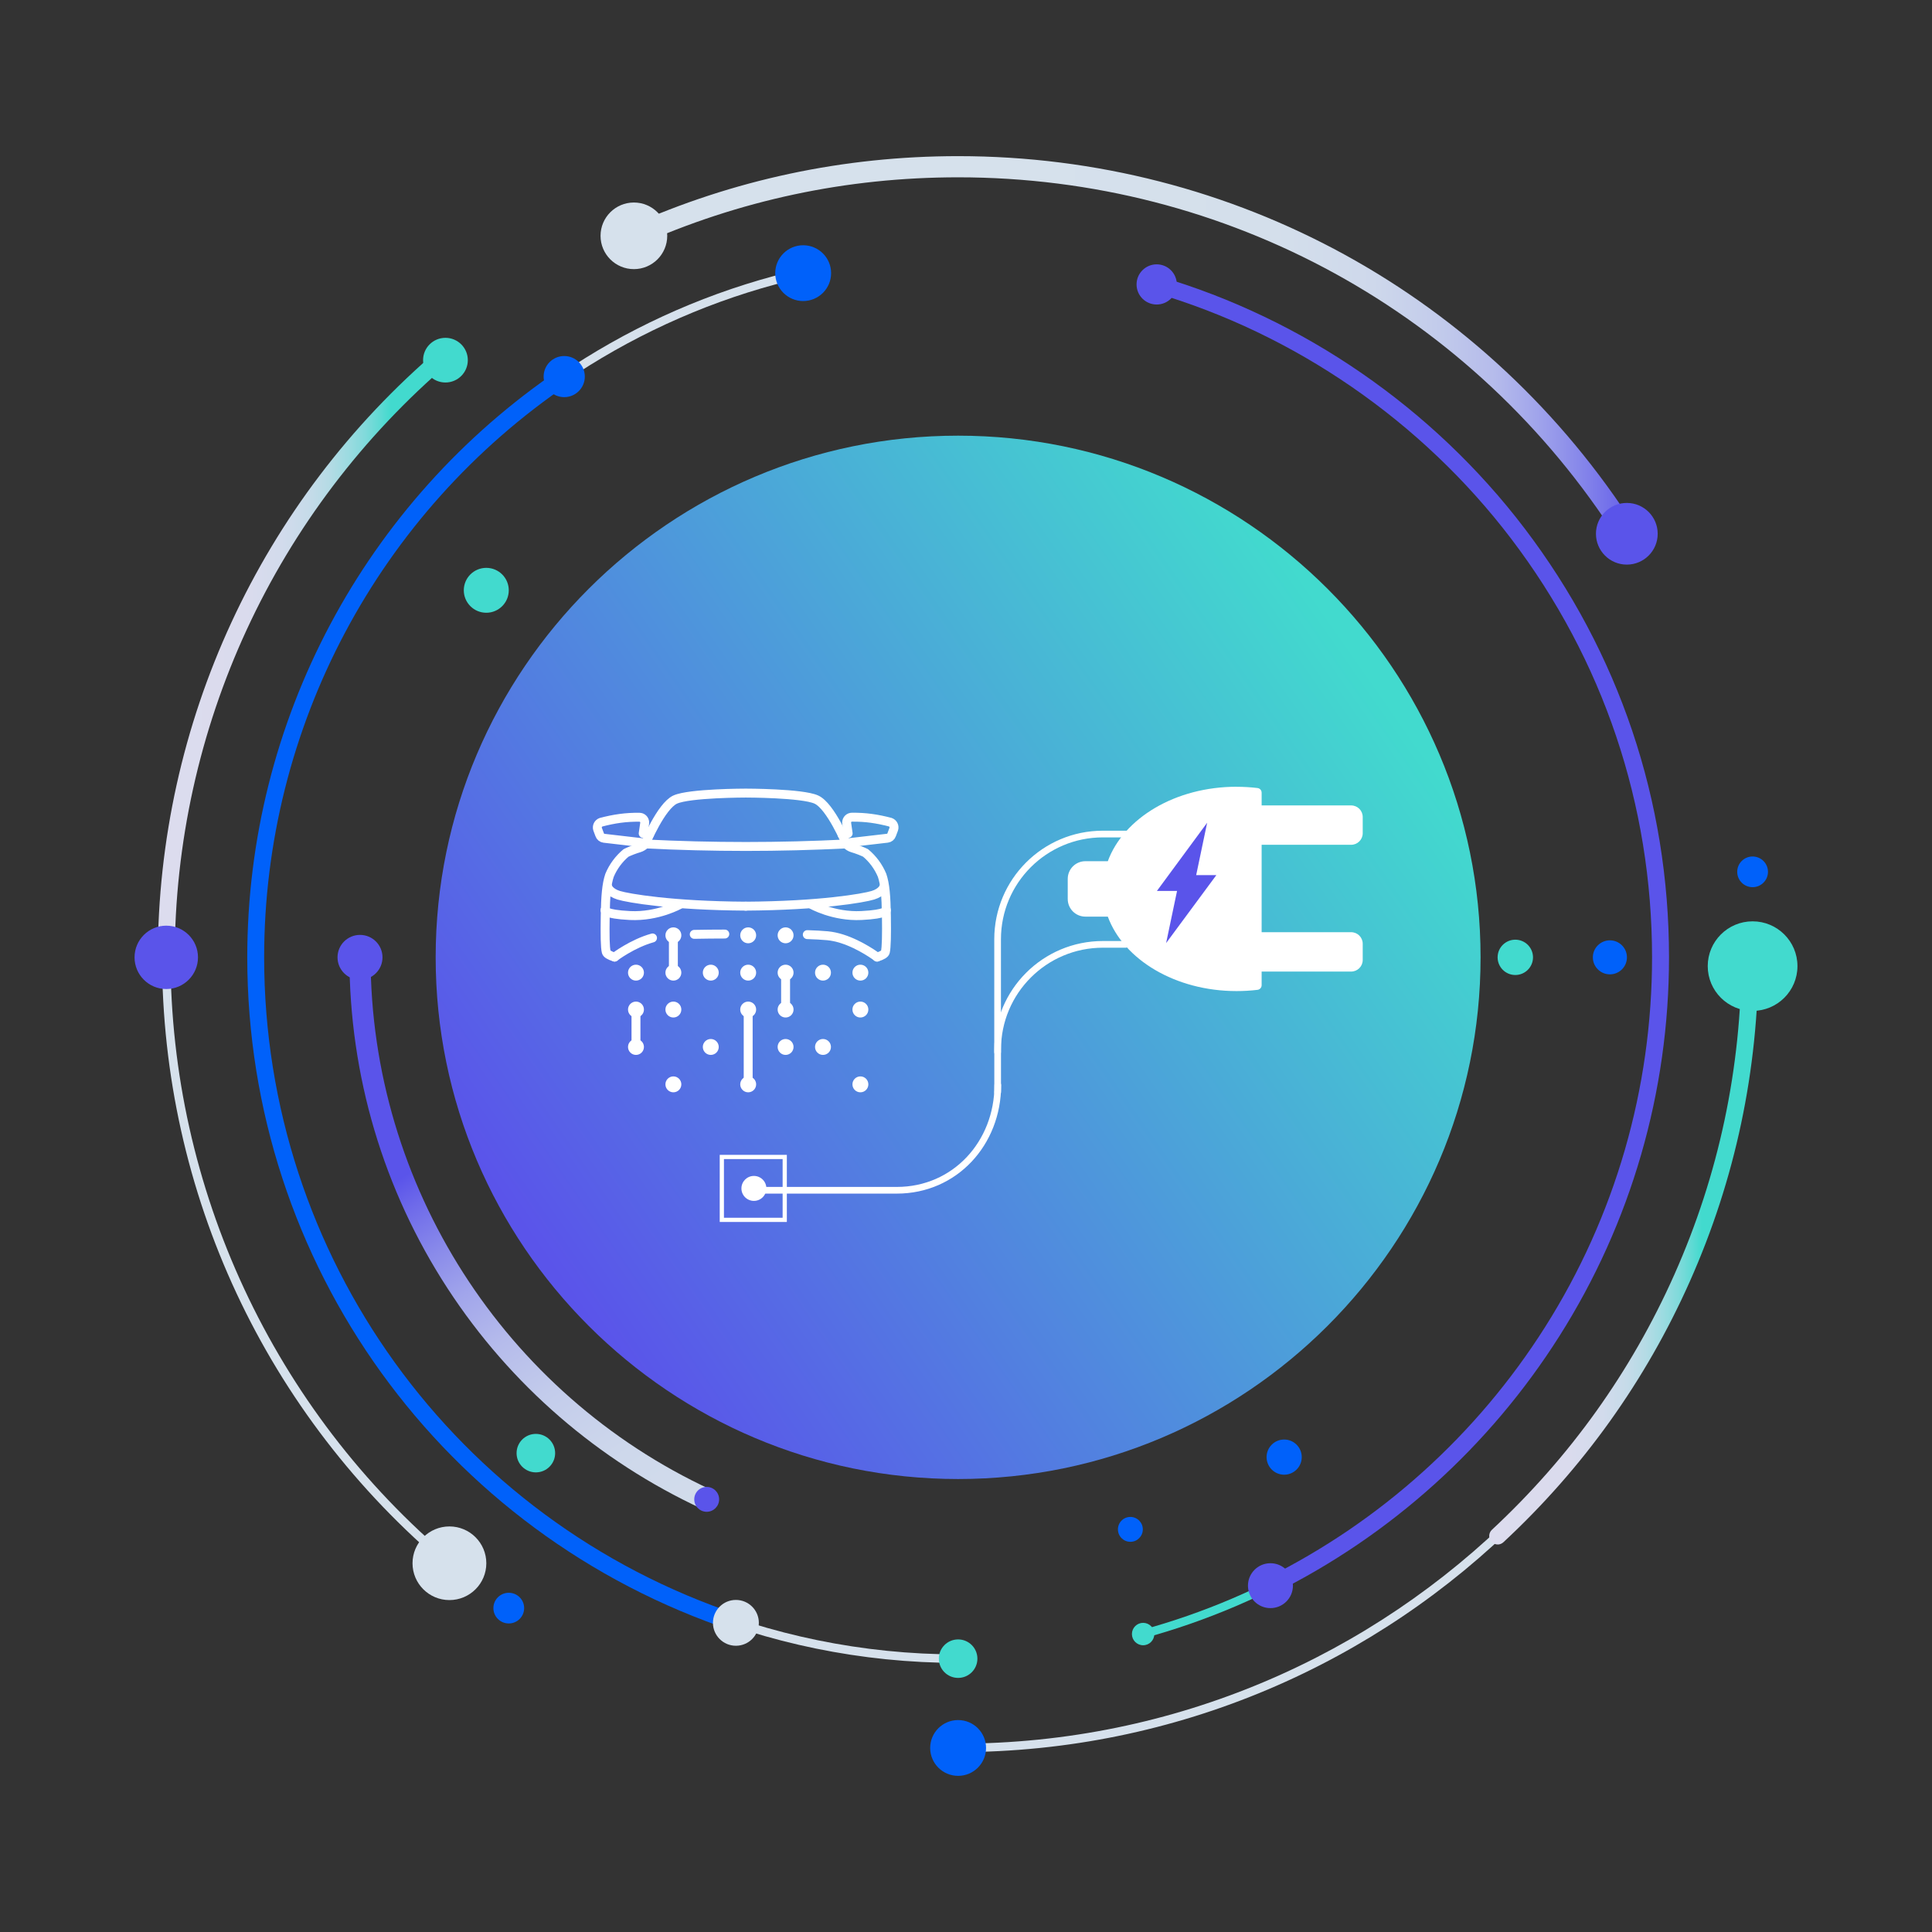 <?xml version="1.0" encoding="UTF-8"?> <svg xmlns="http://www.w3.org/2000/svg" xmlns:xlink="http://www.w3.org/1999/xlink" id="Layer_2" viewBox="0 0 500 500"><rect x="0" y="0" width="500" height="500" fill="#333333" stroke="none"/><defs><linearGradient id="linear-gradient" x1="161.31" y1="90.64" x2="423.76" y2="90.64" gradientUnits="userSpaceOnUse"><stop offset=".38" stop-color="#d6e1ec"></stop><stop offset=".64" stop-color="#d4dfeb"></stop><stop offset=".74" stop-color="#ced8eb"></stop><stop offset=".8" stop-color="#c3cceb"></stop><stop offset=".86" stop-color="#b5bbeb"></stop><stop offset=".9" stop-color="#a1a5eb"></stop><stop offset=".94" stop-color="#898aea"></stop><stop offset=".98" stop-color="#6e6aea"></stop><stop offset="1" stop-color="#5a54ea"></stop></linearGradient><linearGradient id="linear-gradient-2" x1="86.11" y1="260.16" x2="229.84" y2="478.55" gradientUnits="userSpaceOnUse"><stop offset=".18" stop-color="#5a54ea"></stop><stop offset=".21" stop-color="#6e6aea"></stop><stop offset=".26" stop-color="#898aea"></stop><stop offset=".31" stop-color="#a1a5eb"></stop><stop offset=".37" stop-color="#b5bbeb"></stop><stop offset=".44" stop-color="#c3cceb"></stop><stop offset=".53" stop-color="#ced8eb"></stop><stop offset=".66" stop-color="#d4dfeb"></stop><stop offset="1" stop-color="#d6e1ec"></stop></linearGradient><linearGradient id="linear-gradient-3" x1="139.53" y1="323.53" x2="365.17" y2="165.85" gradientUnits="userSpaceOnUse"><stop offset="0" stop-color="#5a54ea"></stop><stop offset=".31" stop-color="#5280e0"></stop><stop offset=".95" stop-color="#42dace"></stop></linearGradient><linearGradient id="linear-gradient-4" x1="385.4" y1="322.64" x2="455.07" y2="322.64" gradientUnits="userSpaceOnUse"><stop offset="0" stop-color="#dcdcee"></stop><stop offset=".3" stop-color="#dadbed"></stop><stop offset=".42" stop-color="#d2dbec"></stop><stop offset=".51" stop-color="#c6dbe9"></stop><stop offset=".58" stop-color="#b5dbe5"></stop><stop offset=".64" stop-color="#9edbe1"></stop><stop offset=".7" stop-color="#82dadb"></stop><stop offset=".75" stop-color="#61dad4"></stop><stop offset=".79" stop-color="#42dace"></stop><stop offset=".95" stop-color="#42dace"></stop></linearGradient><linearGradient id="linear-gradient-5" x1="40.84" y1="169.89" x2="117.24" y2="169.89" xlink:href="#linear-gradient-4"></linearGradient></defs><g><g><path d="M421.02,140.88c-.9,0-1.79-.45-2.31-1.27-37.36-58.68-101.2-93.72-170.75-93.72-28.84,0-56.69,5.93-82.78,17.64-1.38,.62-3,0-3.62-1.38-.62-1.38,0-3,1.38-3.62,26.8-12.02,55.41-18.12,85.02-18.12,71.44,0,137,35.98,175.37,96.25,.81,1.28,.44,2.97-.84,3.78-.46,.29-.96,.43-1.47,.43Z" fill="url(#linear-gradient)"></path><ellipse cx="164.05" cy="61.03" rx="8.63" ry="8.62" fill="#d6e1ec"></ellipse><ellipse cx="421.02" cy="138.14" rx="7.99" ry="7.98" fill="#5a54ea"></ellipse></g><g><path d="M295.84,423.99c-.48,0-.92-.32-1.06-.81-.16-.58,.18-1.19,.77-1.35,31.96-8.74,60.91-26.08,83.74-50.14,23.45-24.73,39.34-55.54,45.95-89.12,7.68-39,2.51-78.44-14.95-114.04-16.9-34.46-44.87-63.14-78.76-80.77-.54-.28-.74-.94-.47-1.48,.28-.54,.94-.75,1.48-.47,34.3,17.84,62.61,46.88,79.72,81.75,17.67,36.04,22.91,75.95,15.13,115.43-6.69,33.98-22.78,65.17-46.51,90.2-23.1,24.36-52.4,41.9-84.75,50.75-.1,.03-.19,.04-.29,.04Z" fill="#42dace"></path><path d="M328.79,412.56c-.81,0-1.58-.45-1.96-1.22-.54-1.08-.1-2.4,.99-2.94,29.49-14.64,54.4-37.1,72.03-64.94,18.12-28.6,27.7-61.7,27.7-95.71,0-39.51-12.62-76.97-36.48-108.35-23.1-30.37-55.89-52.99-92.33-63.69-1.16-.34-1.83-1.56-1.48-2.72,.34-1.16,1.56-1.82,2.72-1.48,37.33,10.96,70.92,34.14,94.58,65.24,24.45,32.15,37.38,70.53,37.38,111,0,34.84-9.81,68.75-28.38,98.05-18.06,28.52-43.58,51.52-73.78,66.52-.31,.16-.65,.23-.97,.23Z" fill="#5a54ea"></path><ellipse cx="299.35" cy="73.61" rx="5.21" ry="5.2" fill="#5a54ea"></ellipse><ellipse cx="295.84" cy="422.89" rx="2.9" ry="2.9" fill="#42dace"></ellipse><ellipse cx="328.79" cy="410.37" rx="5.82" ry="5.81" fill="#5a54ea"></ellipse></g><g><path d="M182.89,390.77c-.39,0-.78-.08-1.15-.25-26.88-12.45-49.66-32.17-65.87-57.02-16.64-25.51-25.44-55.16-25.44-85.73,0-1.51,1.23-2.74,2.74-2.74s2.74,1.23,2.74,2.74c0,58.9,34.59,112.98,88.13,137.78,1.37,.64,1.97,2.26,1.33,3.64-.46,1-1.45,1.59-2.49,1.59Z" fill="url(#linear-gradient-2)"></path><ellipse cx="182.89" cy="388.03" rx="3.22" ry="3.22" fill="#5a54ea"></ellipse><ellipse cx="93.17" cy="247.76" rx="5.82" ry="5.81" fill="#5a54ea"></ellipse></g><g><path d="M247.96,430.36c-100.84,0-182.88-81.91-182.88-182.6,0-41.7,14.44-82.48,40.67-114.82,25.85-31.88,62.03-54.36,101.87-63.32,.59-.13,1.18,.24,1.31,.83,.13,.59-.24,1.18-.83,1.31-39.36,8.85-75.1,31.07-100.65,62.56-25.91,31.96-40.18,72.24-40.18,113.44,0,99.48,81.05,180.4,180.69,180.4,.6,0,1.1,.49,1.1,1.1s-.49,1.1-1.1,1.1Z" fill="#d6e1ec"></path><path d="M190.46,422.18c-.23,0-.46-.04-.69-.11-75.23-25.03-125.78-95.08-125.78-174.31,0-60.97,30.21-117.84,80.81-152.12,1-.68,2.36-.42,3.04,.59,.68,1,.42,2.36-.59,3.04-49.4,33.46-78.89,88.97-78.89,148.49,0,77.34,49.34,145.72,122.78,170.15,1.15,.38,1.77,1.62,1.39,2.77-.31,.92-1.16,1.5-2.08,1.5Z" fill="#0061fa"></path><ellipse cx="146.02" cy="97.46" rx="5.33" ry="5.32" fill="#0061fa"></ellipse><ellipse cx="207.86" cy="70.69" rx="7.23" ry="7.22" fill="#0061fa"></ellipse><ellipse cx="190.45" cy="419.99" rx="5.94" ry="5.93" fill="#d6e1ec"></ellipse><ellipse cx="247.96" cy="429.26" rx="4.99" ry="4.98" fill="#42dace"></ellipse></g><g><path d="M247.96,382.77c-74.56,0-135.21-60.56-135.21-135.01S173.4,112.75,247.96,112.75s135.21,60.56,135.21,135.01-60.66,135.01-135.21,135.01Z" fill="url(#linear-gradient-3)"></path><ellipse cx="292.54" cy="395.8" rx="3.22" ry="3.22" fill="#0061fa"></ellipse><ellipse cx="416.64" cy="247.76" rx="4.41" ry="4.4" fill="#0061fa"></ellipse><ellipse cx="392.16" cy="247.76" rx="4.58" ry="4.57" fill="#42dace"></ellipse><ellipse cx="332.34" cy="377.1" rx="4.55" ry="4.55" fill="#0061fa"></ellipse><ellipse cx="125.85" cy="152.77" rx="5.82" ry="5.81" fill="#42dace"></ellipse><ellipse cx="138.68" cy="376.07" rx="4.99" ry="4.98" fill="#42dace"></ellipse></g><g><path d="M247.96,453.46c-.6,0-1.1-.49-1.1-1.1s.49-1.1,1.1-1.1c112.39,0,203.83-91.3,203.83-203.51,0-.6,.49-1.1,1.1-1.1s1.1,.49,1.1,1.1c0,113.43-92.42,205.7-206.02,205.7Z" fill="#d6e1ec"></path><path d="M387.59,399.71c-.59,0-1.17-.23-1.6-.7-.82-.89-.77-2.27,.11-3.1,20.17-18.76,36.05-40.96,47.2-66,11.54-25.92,17.39-53.56,17.39-82.15,0-1.21,.98-2.19,2.19-2.19s2.19,.98,2.19,2.19c0,29.22-5.98,57.46-17.77,83.94-11.39,25.58-27.61,48.27-48.22,67.43-.42,.39-.96,.59-1.49,.59Z" fill="url(#linear-gradient-4)"></path><ellipse cx="247.96" cy="452.37" rx="7.23" ry="7.22" fill="#0061fa"></ellipse><ellipse cx="453.57" cy="225.63" rx="3.98" ry="3.97" fill="#0061fa"></ellipse><ellipse cx="453.57" cy="250.03" rx="11.61" ry="11.59" fill="#42dace"></ellipse></g><g><path d="M116.31,405.66c-.25,0-.5-.08-.7-.26-46.82-39.23-73.67-96.69-73.67-157.65s26.39-117.4,72.4-156.58c.46-.39,1.15-.34,1.54,.12,.39,.46,.34,1.15-.12,1.54-45.52,38.77-71.63,95.23-71.63,154.91s26.56,117.16,72.88,155.97c.46,.39,.52,1.08,.14,1.54-.22,.26-.53,.39-.84,.39Z" fill="#d6e1ec"></path><path d="M43.03,249.95c-1.21,0-2.19-.98-2.19-2.19,0-60.65,26.53-118.02,72.79-157.41,.92-.79,2.31-.67,3.09,.25,.78,.92,.67,2.3-.25,3.09-45.28,38.56-71.25,94.72-71.25,154.08,0,1.21-.98,2.19-2.19,2.19Z" fill="url(#linear-gradient-5)"></path><ellipse cx="131.67" cy="416.18" rx="3.98" ry="3.97" fill="#0061fa"></ellipse><ellipse cx="116.31" cy="404.57" rx="9.55" ry="9.53" fill="#d6e1ec"></ellipse><ellipse cx="115.28" cy="93.21" rx="5.79" ry="5.78" fill="#42dace"></ellipse><ellipse cx="43.03" cy="247.76" rx="8.21" ry="8.2" fill="#5a54ea"></ellipse></g></g><g><path d="M320.03,203.62c1.84,0,3.65,.11,5.41,.32,.61,.07,1.07,.59,1.07,1.2v3.3h23.16c1.66,0,3,1.34,3,3v4.19c0,1.66-1.34,3-3,3h-23.16v22.62h23.16c1.66,0,3,1.34,3,3v4.19c0,1.66-1.34,3-3,3h-23.16v3.53c0,.61-.46,1.13-1.07,1.2-1.76,.21-3.57,.32-5.41,.32-15.86,0-29.24-8.15-33.33-19.27h-5.81c-2.52,0-4.56-2.04-4.56-4.56v-5.22c0-2.52,2.04-4.56,4.56-4.56h5.81c4.09-11.12,17.46-19.27,33.33-19.27Z" fill="#fff"></path><g><g><path d="M291.94,215.85h-6.53s0,0,0,0c-15.04,0-27.23,12.19-27.23,27.23v29.22" fill="none" stroke="#fff" stroke-linecap="round" stroke-linejoin="round" stroke-width="1.73"></path><path d="M291.31,244.4h-5.89s0,0,0,0c-15.04,0-27.23,12.19-27.23,27.23v11.02" fill="none" stroke="#fff" stroke-linecap="round" stroke-linejoin="round" stroke-width="1.73"></path><path d="M258.23,280.81c0,15.04-11.1,27.23-26.13,27.23h-4.06s-32.92,0-32.92,0" fill="none" stroke="#fff" stroke-linecap="round" stroke-linejoin="round" stroke-width="1.73"></path></g><g><rect x="186.81" y="299.42" width="16.28" height="16.28" fill="none" stroke="#fff" stroke-miterlimit="10" stroke-width="1.09"></rect><circle cx="195.11" cy="307.56" r="3.23" fill="#fff"></circle></g><g><g><circle cx="203.31" cy="261.27" r="2.06" fill="#fff"></circle><circle cx="222.67" cy="261.27" r="2.06" fill="#fff"></circle><circle cx="203.31" cy="270.95" r="2.06" fill="#fff"></circle><circle cx="183.95" cy="270.95" r="2.06" fill="#fff"></circle><circle cx="212.99" cy="270.95" r="2.06" fill="#fff"></circle><circle cx="222.67" cy="280.63" r="2.06" fill="#fff"></circle><circle cx="164.59" cy="261.27" r="2.06" fill="#fff"></circle><circle cx="164.59" cy="270.95" r="2.06" fill="#fff"></circle><circle cx="193.63" cy="280.63" r="2.06" fill="#fff"></circle><circle cx="174.27" cy="280.63" r="2.06" fill="#fff"></circle><circle cx="193.63" cy="261.27" r="2.06" fill="#fff"></circle><circle cx="174.27" cy="261.27" r="2.06" fill="#fff"></circle><circle cx="203.31" cy="251.72" r="2.06" fill="#fff"></circle><circle cx="183.95" cy="251.72" r="2.06" fill="#fff"></circle><circle cx="193.63" cy="251.72" r="2.06" fill="#fff"></circle><circle cx="222.67" cy="251.72" r="2.06" fill="#fff"></circle><circle cx="212.99" cy="251.72" r="2.06" fill="#fff"></circle><circle cx="164.59" cy="251.72" r="2.06" fill="#fff"></circle><circle cx="174.27" cy="251.72" r="2.06" fill="#fff"></circle><circle cx="193.63" cy="242.06" r="2.06" fill="#fff"></circle><circle cx="203.31" cy="242.06" r="2.06" fill="#fff"></circle><circle cx="174.27" cy="242.06" r="2.06" fill="#fff"></circle></g><g><path d="M174.74,206.93c3.67-1.68,18.27-1.68,18.27-1.68,0,0,14.61,0,18.27,1.68,3.67,1.68,7.76,11.48,7.76,11.48-17.33,.87-34.69,.87-52.02,0,0,0,4.05-9.77,7.71-11.48Z" fill="none" stroke="#fff" stroke-linecap="round" stroke-linejoin="round" stroke-width="2.31"></path><path d="M219.02,218.44c.44,.48,1,.83,1.62,1.01,1.15,.34,2.27,.77,3.36,1.28,1.87,1.56,3.34,3.55,4.28,5.8,.78,2.29,1.04,5.39,1.12,10.41s0,8.26-.27,9.43c-.11,.46-.79,.91-2.15,1.33" fill="none" stroke="#fff" stroke-linecap="round" stroke-linejoin="round" stroke-width="2.31"></path><path d="M167.01,218.44c-.44,.48-1,.82-1.62,1.01-1.15,.34-2.27,.77-3.36,1.28-1.87,1.56-3.34,3.55-4.28,5.8-.78,2.29-1.04,5.39-1.12,10.41-.08,5.03-.04,8.26,.27,9.43,.12,.46,.8,.91,2.16,1.33" fill="none" stroke="#fff" stroke-linecap="round" stroke-linejoin="round" stroke-width="2.31"></path><path d="M228.72,229.57s-.39,1.37-2.82,2.12-13.73,2.71-32.89,2.82" fill="none" stroke="#fff" stroke-linecap="round" stroke-linejoin="round" stroke-width="2.31"></path><path d="M157.3,229.57s.39,1.37,2.82,2.12,13.73,2.71,32.89,2.82" fill="none" stroke="#fff" stroke-linecap="round" stroke-linejoin="round" stroke-width="2.31"></path><path d="M179.67,241.81c2.73-.06,5.56-.07,7.91-.08" fill="none" stroke="#fff" stroke-linecap="round" stroke-linejoin="round" stroke-width="2.31"></path><path d="M159.05,247.69s4.58-3.49,9.82-4.95" fill="none" stroke="#fff" stroke-linecap="round" stroke-linejoin="round" stroke-width="2.31"></path><path d="M208.93,241.88c1.98,.06,3.8,.16,5.21,.29,1.26,.12,2.52,.4,3.73,.78,4.93,1.56,9.11,4.74,9.11,4.74" fill="none" stroke="#fff" stroke-linecap="round" stroke-linejoin="round" stroke-width="2.31"></path><path d="M217.93,215.99l1.57-.31-.37-2.56c-.13-.76,.37-1.48,1.12-1.61,.07-.01,.14-.02,.21-.02,3.51-.04,6.53,.4,9.93,1.29,.75,.25,1.16,1.06,.91,1.81,0,.02-.01,.04-.02,.05l-.52,1.39c-.16,.49-.59,.84-1.1,.9l-11.29,1.31" fill="none" stroke="#fff" stroke-linecap="round" stroke-linejoin="round" stroke-width="2.31"></path><path d="M209.98,234.04s5.68,3.26,12.94,2.9c6.81-.34,6.48-1.41,6.48-1.41" fill="none" stroke="#fff" stroke-linecap="round" stroke-linejoin="round" stroke-width="2.31"></path><path d="M167.59,218.25l-11.29-1.31c-.51-.07-.94-.42-1.1-.9l-.52-1.39s-.01-.04-.02-.05c-.25-.75,.16-1.56,.91-1.81,3.4-.89,6.41-1.33,9.93-1.29,.07,0,.14,0,.21,.02,.76,.13,1.26,.86,1.12,1.61l-.37,2.56,1.57,.31" fill="none" stroke="#fff" stroke-linecap="round" stroke-linejoin="round" stroke-width="2.31"></path><path d="M156.57,235.53s-.33,1.07,6.48,1.41c7.26,.36,12.94-2.9,12.94-2.9" fill="none" stroke="#fff" stroke-linecap="round" stroke-linejoin="round" stroke-width="2.31"></path></g><line x1="164.59" y1="270.95" x2="164.59" y2="261.27" fill="none" stroke="#fff" stroke-linecap="round" stroke-linejoin="round" stroke-width="2.31"></line><line x1="203.31" y1="251.72" x2="203.31" y2="261.27" fill="none" stroke="#fff" stroke-linecap="round" stroke-linejoin="round" stroke-width="2.31"></line><line x1="174.27" y1="251.72" x2="174.27" y2="242.06" fill="none" stroke="#fff" stroke-linecap="round" stroke-linejoin="round" stroke-width="2.31"></line><line x1="193.63" y1="280.63" x2="193.63" y2="261.27" fill="none" stroke="#fff" stroke-linecap="round" stroke-linejoin="round" stroke-width="2.31"></line></g></g><polygon points="301.79 244.07 304.62 230.57 299.41 230.57 312.41 212.92 309.57 226.48 314.79 226.48 301.79 244.07" fill="#5a54ea"></polygon></g></svg> 